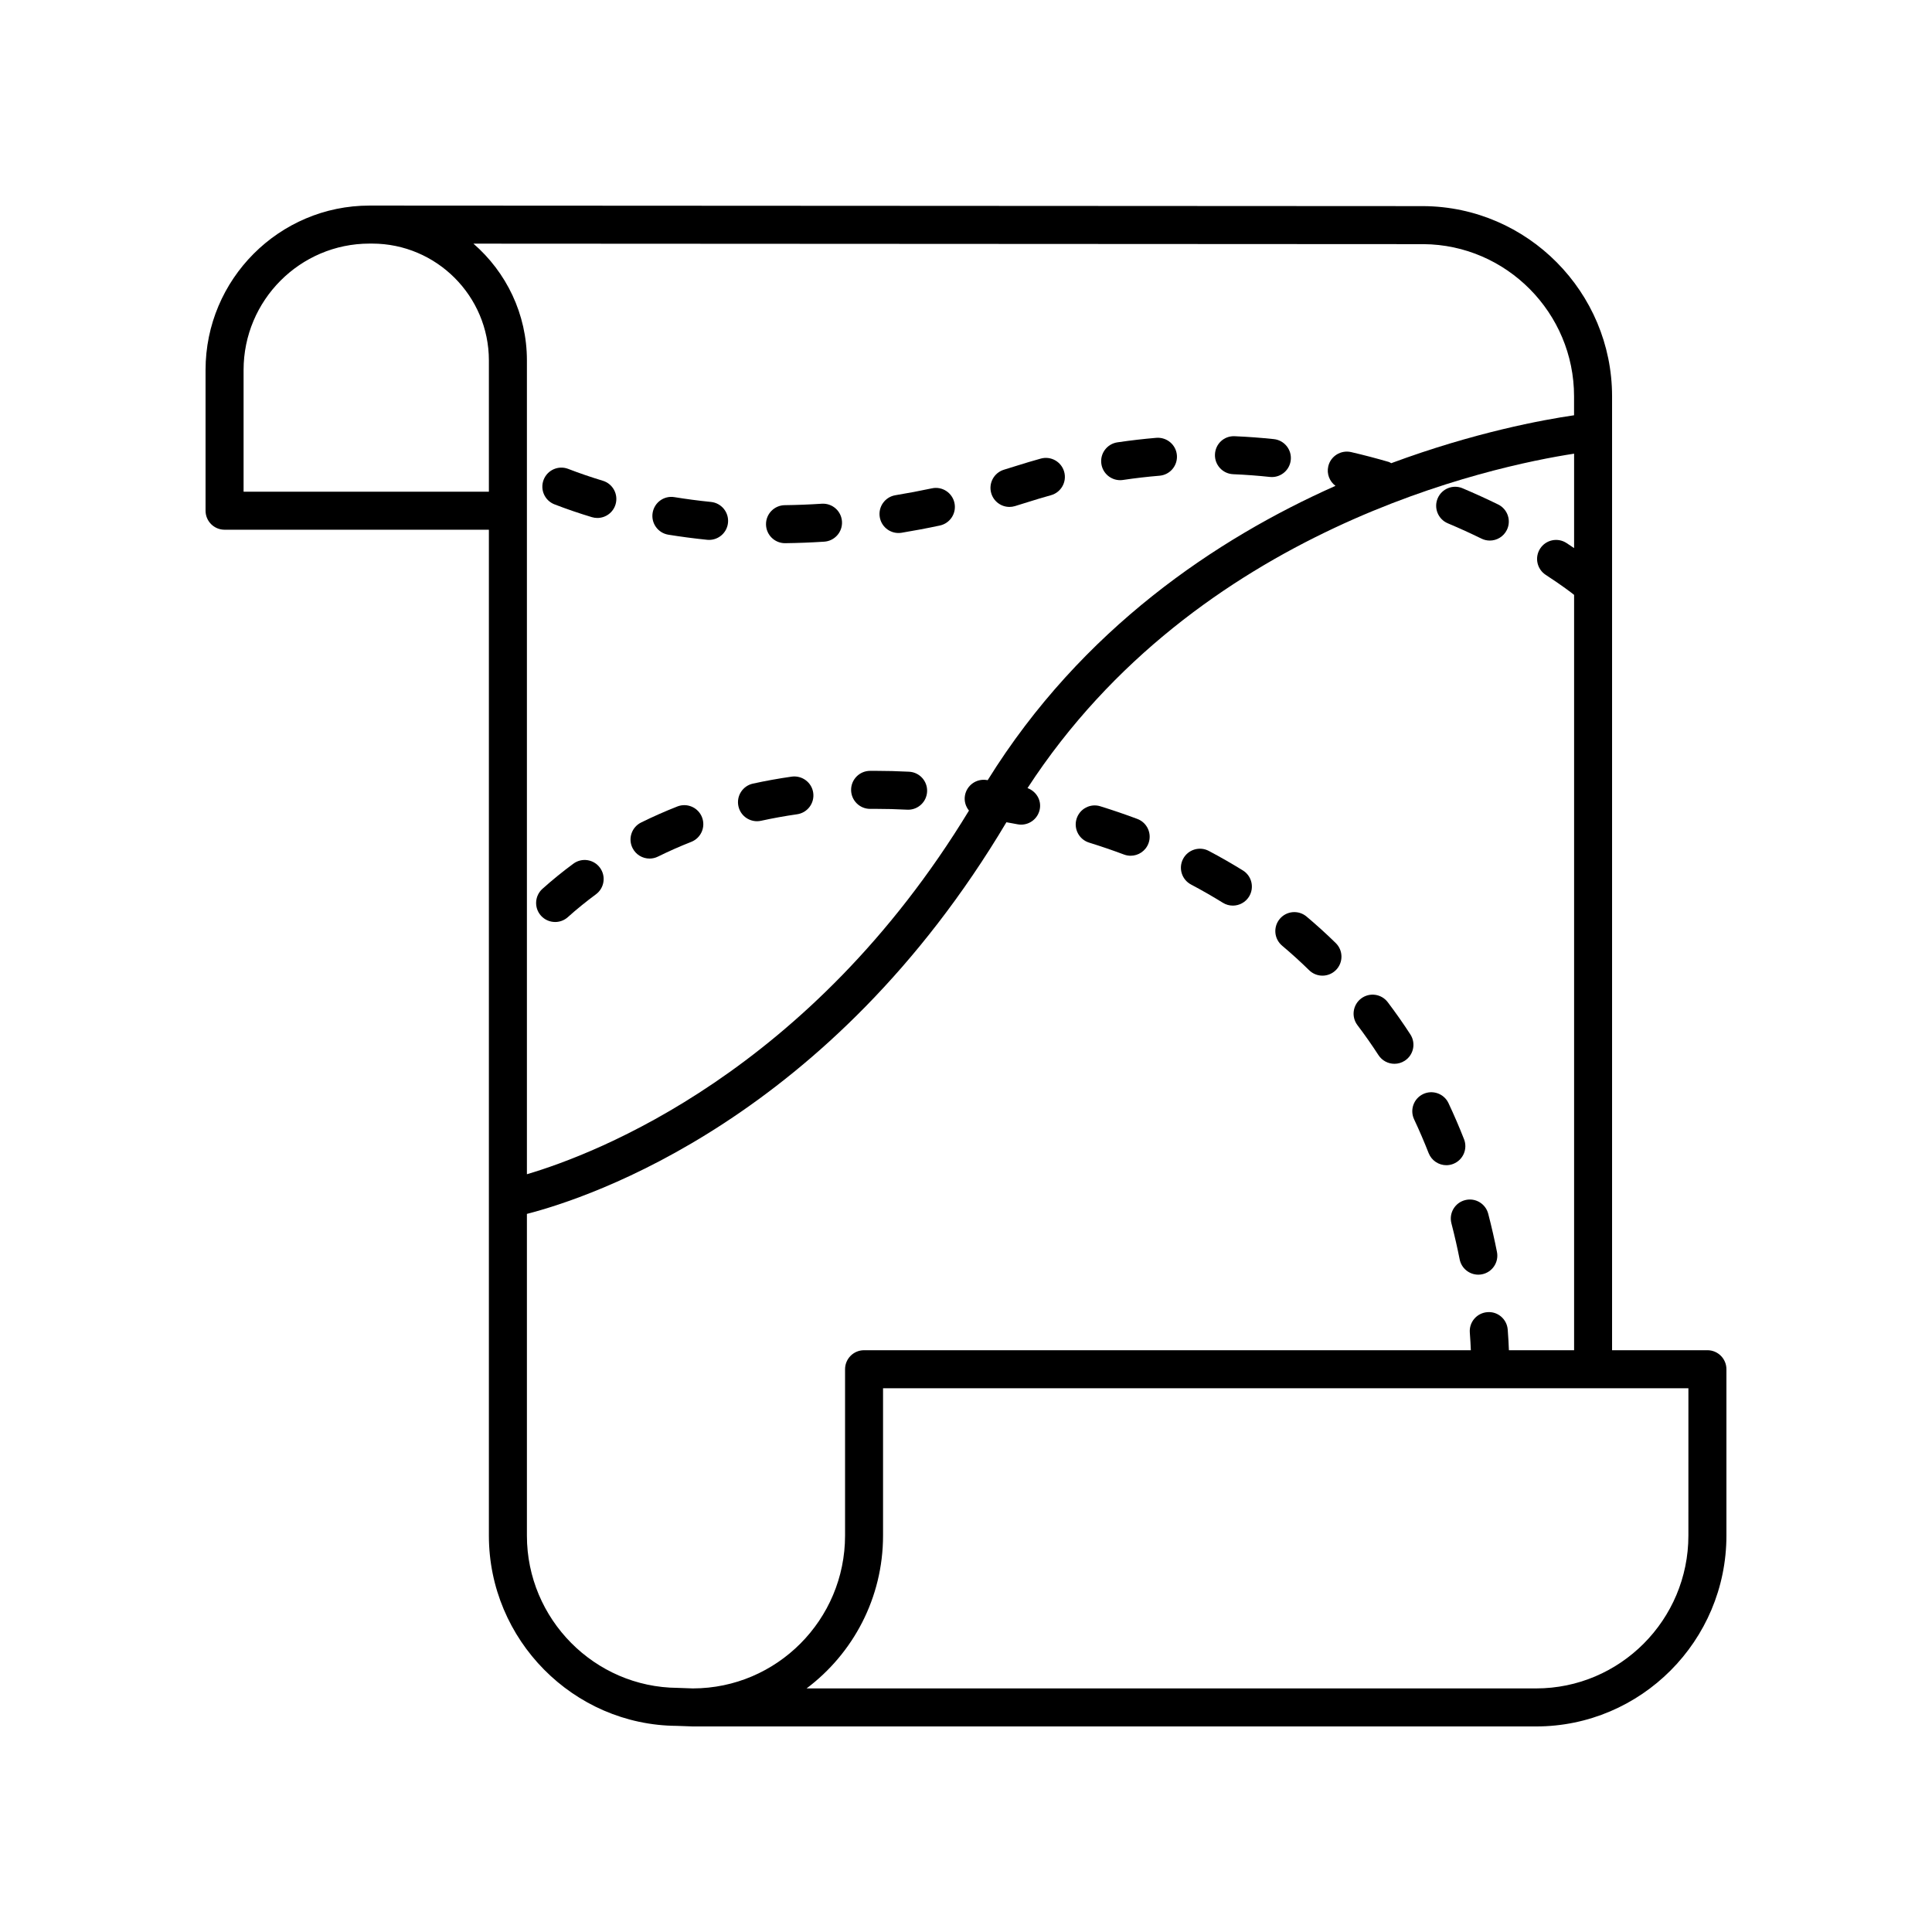 <?xml version="1.0" encoding="UTF-8"?>
<!-- Uploaded to: SVG Repo, www.svgrepo.com, Generator: SVG Repo Mixer Tools -->
<svg fill="#000000" width="800px" height="800px" version="1.1" viewBox="144 144 512 512" xmlns="http://www.w3.org/2000/svg">
 <g>
  <path d="m601.52 506.86c0-2.781-2.254-5.039-5.039-5.039h-25.266v-252.79c0-27.613-22.402-50.227-49.973-50.406l-278.64-0.145h-0.004-0.668c-23.965 0-43.457 19.547-43.457 43.57v37.293c0 2.781 2.254 5.039 5.039 5.039h70.047v266.59c0 27.613 22.402 50.227 49.789 50.402l4.039 0.145c0.062 0.008 0.121 0.008 0.184 0.008h223.5c27.816 0 50.449-22.695 50.449-50.586zm-80.309-298.16c22.016 0.145 39.93 18.234 39.93 40.328v5.023c-8.141 1.18-26.379 4.516-48.453 12.699-0.211-0.094-0.379-0.254-0.609-0.32-3.231-0.941-6.578-1.824-10.031-2.625-2.699-0.609-5.414 1.066-6.043 3.777-0.465 2.012 0.355 4.012 1.91 5.172-31.414 13.969-67.184 37.805-92.172 78.004-0.086-0.016-0.18-0.035-0.266-0.047-2.766-0.426-5.328 1.441-5.769 4.184-0.23 1.461 0.219 2.848 1.078 3.918-42.098 69.254-98.848 90.965-117.15 96.371v-215.67c0-12.352-5.508-23.418-14.172-30.945zm-312.66 65.609v-32.254c0-18.473 14.973-33.5 33.379-33.5h0.676c17.07 0.004 30.953 13.891 30.953 30.961v34.793zm119.07 317.14-4.055-0.145c-22.016-0.145-39.93-18.234-39.93-40.328v-85.281c16.77-4.312 80.367-25.324 127.07-103.79 0.965 0.188 1.895 0.324 2.871 0.527 0.348 0.07 0.691 0.105 1.031 0.105 2.336 0 4.434-1.633 4.926-4.012 0.516-2.477-0.934-4.824-3.234-5.672 44.859-68.875 123.55-85.355 144.85-88.625v25.027c-0.668-0.449-1.266-0.863-2.027-1.359-2.336-1.512-5.453-0.852-6.969 1.484-1.516 2.336-0.852 5.453 1.484 6.969 4.348 2.824 6.875 4.789 7.512 5.297v200.18h-17.277c-0.059-1.52-0.148-3.336-0.312-5.449-0.211-2.773-2.621-4.879-5.406-4.641-2.773 0.211-4.856 2.629-4.641 5.406 0.137 1.812 0.219 3.356 0.273 4.688l-160.8-0.008c-2.781 0-5.039 2.254-5.039 5.039v44.078c0 22.32-18.086 40.48-40.324 40.508zm263.82-40.508c0 22.336-18.109 40.508-40.371 40.508h-193.32c12.297-9.234 20.266-23.957 20.266-40.508v-39.039h213.43z"/>
  <path d="m518.75 440.63c1.414 3.012 2.695 6.008 3.856 8.961 0.781 1.984 2.68 3.199 4.691 3.199 0.613 0 1.234-0.113 1.84-0.352 2.59-1.02 3.863-3.945 2.848-6.531-1.277-3.25-2.66-6.465-4.117-9.559-1.184-2.523-4.195-3.598-6.703-2.418-2.516 1.184-3.598 4.184-2.414 6.699z"/>
  <path d="m532.25 462.05c-2.695 0.699-4.309 3.449-3.609 6.144 0.859 3.32 1.582 6.516 2.184 9.551 0.477 2.398 2.582 4.055 4.938 4.055 0.324 0 0.656-0.031 0.988-0.098 2.727-0.543 4.5-3.191 3.961-5.922-0.637-3.215-1.402-6.602-2.316-10.121-0.699-2.691-3.445-4.32-6.144-3.609z"/>
  <path d="m344.61 361.63c0.355 0 0.723-0.035 1.082-0.117 3.109-0.68 6.32-1.262 9.543-1.723 2.754-0.391 4.668-2.945 4.277-5.699-0.391-2.758-2.961-4.648-5.699-4.277-3.469 0.496-6.926 1.117-10.277 1.852-2.719 0.594-4.441 3.281-3.844 6 0.516 2.359 2.602 3.965 4.918 3.965z"/>
  <path d="m316.14 371.53c0.746 0 1.512-0.168 2.227-0.523 2.848-1.406 5.816-2.719 8.824-3.902 2.59-1.02 3.863-3.945 2.844-6.535-1.02-2.586-3.938-3.863-6.535-2.844-3.269 1.285-6.5 2.715-9.598 4.246-2.496 1.234-3.519 4.254-2.285 6.746 0.883 1.785 2.668 2.812 4.523 2.812z"/>
  <path d="m374.59 358.36h0.027l1.344-0.004c2.746 0 5.559 0.07 8.441 0.219 0.09 0.004 0.176 0.008 0.262 0.008 2.664 0 4.887-2.09 5.027-4.781 0.145-2.781-1.992-5.144-4.773-5.289-3.059-0.156-6.043-0.234-8.957-0.234l-1.398 0.004c-2.781 0.016-5.027 2.281-5.012 5.066 0.016 2.773 2.269 5.012 5.039 5.012z"/>
  <path d="m291.12 388.34c1.195 0 2.398-0.422 3.359-1.285 2.344-2.102 4.852-4.137 7.449-6.055 2.238-1.652 2.715-4.805 1.062-7.047-1.652-2.242-4.809-2.723-7.047-1.062-2.856 2.102-5.609 4.344-8.191 6.66-2.07 1.855-2.246 5.043-0.391 7.113 0.996 1.109 2.375 1.676 3.758 1.676z"/>
  <path d="m490.94 401.12c0.98 0.961 2.254 1.438 3.523 1.438 1.305 0 2.613-0.508 3.598-1.512 1.949-1.988 1.914-5.18-0.074-7.125-2.461-2.414-5.062-4.773-7.731-7.019-2.125-1.793-5.309-1.523-7.098 0.605-1.793 2.129-1.523 5.305 0.605 7.098 2.477 2.09 4.894 4.281 7.176 6.516z"/>
  <path d="m432.62 367.3c3.18 0.988 6.262 2.043 9.25 3.16 0.582 0.219 1.18 0.32 1.766 0.32 2.039 0 3.961-1.25 4.719-3.273 0.977-2.606-0.348-5.508-2.953-6.484-3.164-1.184-6.43-2.301-9.797-3.348-2.656-0.84-5.481 0.66-6.305 3.32-0.824 2.656 0.664 5.481 3.32 6.305z"/>
  <path d="m459.64 378.41c2.887 1.527 5.723 3.152 8.43 4.832 0.828 0.512 1.746 0.754 2.648 0.754 1.684 0 3.332-0.848 4.289-2.383 1.465-2.367 0.734-5.473-1.629-6.938-2.902-1.797-5.941-3.539-9.031-5.172-2.457-1.301-5.504-0.363-6.809 2.098-1.301 2.461-0.359 5.512 2.102 6.809z"/>
  <path d="m509.31 423.62c0.965 1.484 2.582 2.297 4.231 2.297 0.941 0 1.891-0.262 2.738-0.812 2.336-1.516 3-4.633 1.484-6.969-1.898-2.926-3.918-5.801-5.992-8.543-1.684-2.219-4.84-2.66-7.059-0.977-2.219 1.68-2.656 4.84-0.977 7.059 1.934 2.547 3.809 5.223 5.574 7.945z"/>
  <path d="m321.12 285.7c3.266 0.527 6.699 0.988 10.293 1.352 0.168 0.016 0.344 0.023 0.508 0.023 2.555 0 4.746-1.938 5.008-4.535 0.277-2.766-1.738-5.238-4.508-5.519-3.383-0.34-6.613-0.773-9.688-1.273-2.773-0.457-5.336 1.422-5.781 4.168-0.445 2.75 1.422 5.34 4.168 5.785z"/>
  <path d="m527.68 282.68c3.172 1.336 6.148 2.699 8.918 4.059 0.715 0.348 1.469 0.516 2.211 0.516 1.863 0 3.652-1.035 4.527-2.82 1.227-2.496 0.191-5.516-2.309-6.742-2.934-1.438-6.082-2.879-9.434-4.297-2.566-1.086-5.519 0.121-6.602 2.684-1.078 2.566 0.125 5.523 2.688 6.602z"/>
  <path d="m290.95 277.66c3.168 1.227 6.496 2.367 9.898 3.391 0.484 0.145 0.973 0.215 1.457 0.215 2.164 0 4.164-1.406 4.82-3.586 0.801-2.664-0.707-5.473-3.371-6.277-3.152-0.953-6.238-2.008-9.168-3.141-2.59-1.004-5.512 0.285-6.516 2.879-1.008 2.598 0.281 5.516 2.879 6.519z"/>
  <path d="m352.04 287.95h0.066c3.344-0.043 6.789-0.172 10.328-0.402 2.773-0.184 4.879-2.578 4.699-5.356-0.184-2.773-2.547-4.871-5.356-4.699-3.359 0.219-6.629 0.344-9.805 0.383-2.781 0.035-5.008 2.32-4.973 5.102 0.039 2.758 2.285 4.973 5.039 4.973z"/>
  <path d="m440.85 271.25c0.246 0 0.496-0.016 0.746-0.055 3.277-0.488 6.508-0.859 9.695-1.125 2.773-0.234 4.832-2.672 4.598-5.445-0.234-2.769-2.668-4.809-5.445-4.598-3.391 0.289-6.832 0.684-10.324 1.199-2.754 0.41-4.656 2.969-4.246 5.723 0.371 2.5 2.523 4.301 4.977 4.301z"/>
  <path d="m411.52 278.34c0.484 0 0.977-0.07 1.465-0.219 1.152-0.348 2.309-0.707 3.473-1.078 2.031-0.648 4.051-1.246 6.055-1.805 2.68-0.742 4.254-3.519 3.508-6.199-0.742-2.68-3.516-4.254-6.199-3.508-2.129 0.59-4.269 1.227-6.422 1.91-1.121 0.355-2.231 0.699-3.336 1.035-2.66 0.809-4.168 3.617-3.359 6.281 0.656 2.176 2.656 3.582 4.816 3.582z"/>
  <path d="m470.8 269.67c3.305 0.137 6.551 0.383 9.723 0.723 0.184 0.016 0.359 0.027 0.539 0.027 2.543 0 4.727-1.922 5.004-4.508 0.293-2.766-1.715-5.25-4.481-5.543-3.383-0.355-6.84-0.617-10.367-0.766-2.848-0.137-5.129 2.047-5.242 4.824-0.113 2.777 2.043 5.125 4.824 5.242z"/>
  <path d="m382.11 285.25c0.27 0 0.547-0.023 0.828-0.066 3.305-0.547 6.684-1.18 10.125-1.914 2.723-0.578 4.461-3.254 3.879-5.977-0.582-2.723-3.254-4.469-5.977-3.879-3.289 0.699-6.516 1.305-9.672 1.824-2.746 0.457-4.602 3.047-4.148 5.793 0.406 2.469 2.539 4.219 4.965 4.219z"/>
 </g>
</svg>